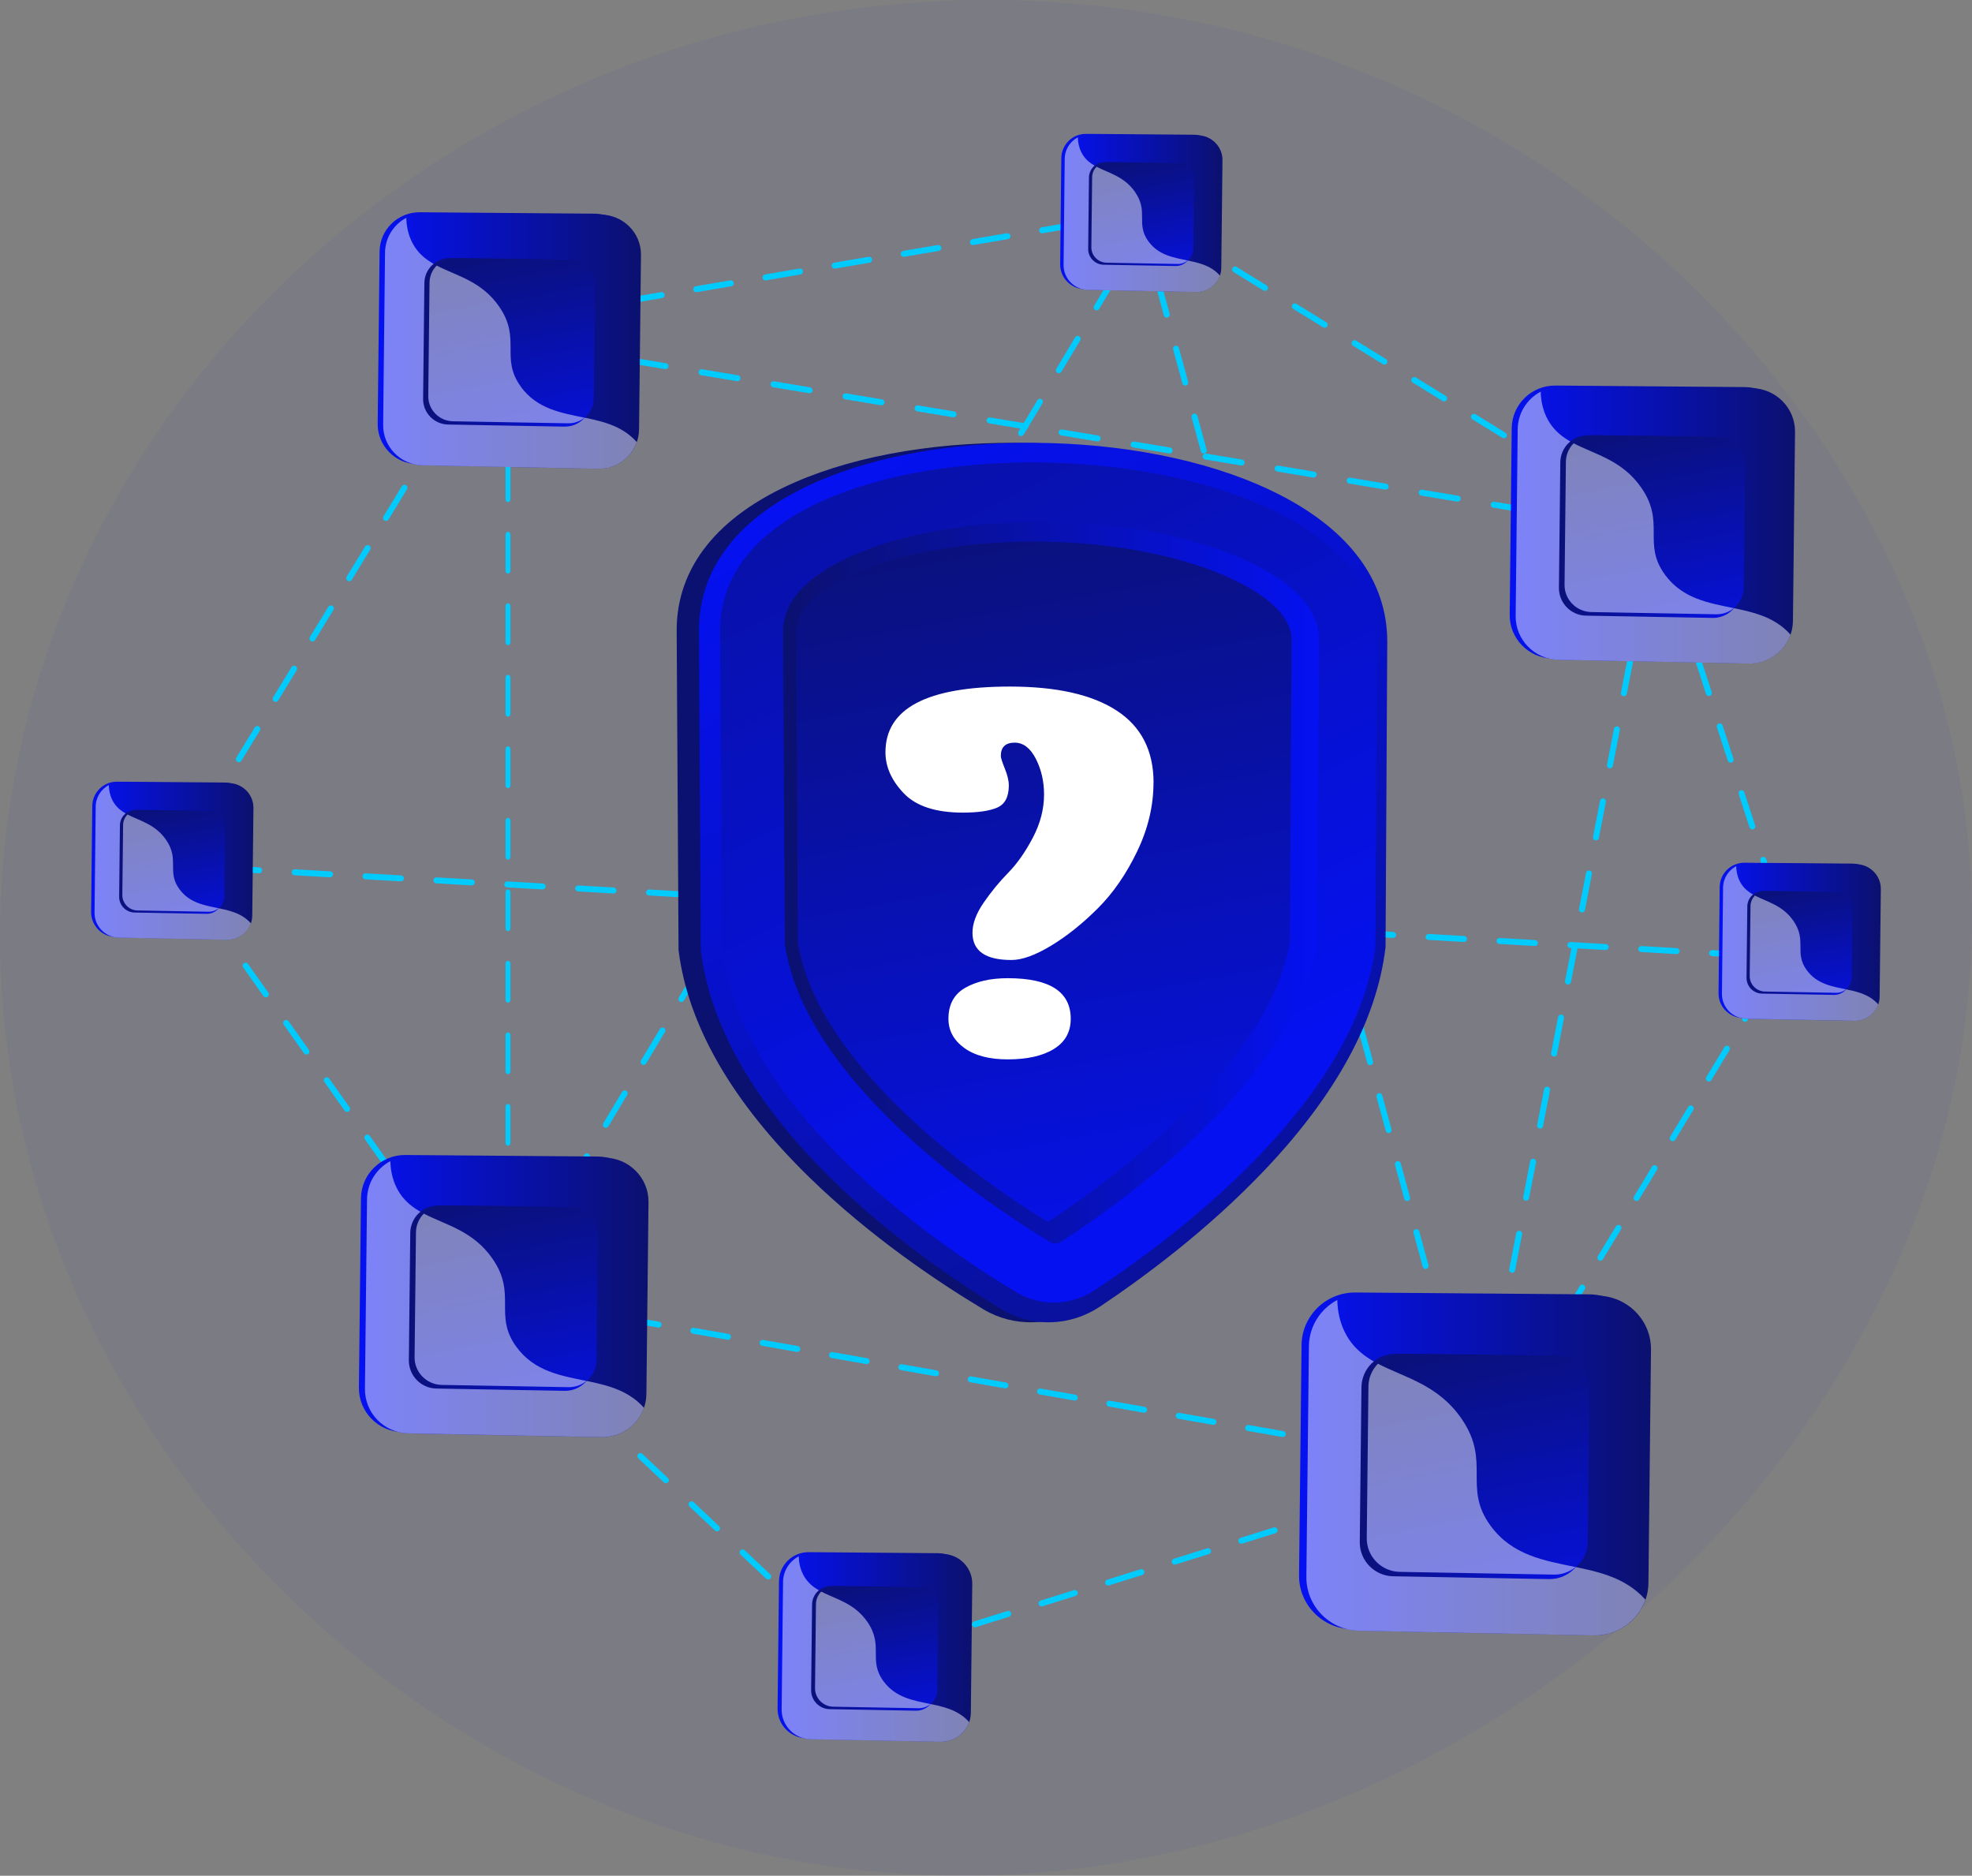 <?xml version="1.0" encoding="UTF-8"?><svg xmlns="http://www.w3.org/2000/svg" xmlns:xlink="http://www.w3.org/1999/xlink" viewBox="0 0 532.3 506.25"><rect x="0" y="0" width="532.3" height="506.25" fill="#808080" stroke="none"/><defs><style>.cls-1{fill:#0511f1;opacity:.04;}.cls-2{fill:url(#linear-gradient);}.cls-3{fill:#00cbff;}.cls-4,.cls-5{fill:#fff;}.cls-5{mix-blend-mode:soft-light;opacity:.48;}.cls-6{fill:url(#linear-gradient-8);}.cls-7{fill:url(#linear-gradient-9);}.cls-8{fill:url(#linear-gradient-3);}.cls-9{fill:url(#linear-gradient-4);}.cls-10{fill:url(#linear-gradient-2);}.cls-11{fill:url(#linear-gradient-6);}.cls-12{fill:url(#linear-gradient-7);}.cls-13{fill:url(#linear-gradient-5);}.cls-14{fill:url(#linear-gradient-14);}.cls-15{fill:url(#linear-gradient-18);}.cls-16{fill:url(#linear-gradient-22);}.cls-17{fill:url(#linear-gradient-20);}.cls-18{fill:url(#linear-gradient-21);}.cls-19{fill:url(#linear-gradient-23);}.cls-20{fill:url(#linear-gradient-15);}.cls-21{fill:url(#linear-gradient-19);}.cls-22{fill:url(#linear-gradient-16);}.cls-23{fill:url(#linear-gradient-17);}.cls-24{fill:url(#linear-gradient-13);}.cls-25{fill:url(#linear-gradient-12);}.cls-26{fill:url(#linear-gradient-10);}.cls-27{fill:url(#linear-gradient-11);}.cls-28{fill:url(#linear-gradient-27);}.cls-29{fill:url(#linear-gradient-24);}.cls-30{fill:url(#linear-gradient-26);}.cls-31{fill:url(#linear-gradient-35);}.cls-32{fill:url(#linear-gradient-37);}.cls-33{fill:url(#linear-gradient-34);}.cls-34{fill:url(#linear-gradient-36);}.cls-35{fill:url(#linear-gradient-25);}.cls-36{fill:url(#linear-gradient-28);}.cls-37{fill:url(#linear-gradient-29);}.cls-38{fill:url(#linear-gradient-33);}.cls-39{fill:url(#linear-gradient-30);}.cls-40{fill:url(#linear-gradient-32);}.cls-41{fill:url(#linear-gradient-31);}.cls-42{isolation:isolate;}</style><linearGradient id="linear-gradient" x1="387.22" y1="112.98" x2="332.96" y2="165.14" gradientTransform="matrix(1, 0, 0, 1, 0, 0)" gradientUnits="userSpaceOnUse"><stop offset="0" stop-color="#0511f1"/><stop offset="1" stop-color="#0b1170"/></linearGradient><linearGradient id="linear-gradient-2" x1="225.94" y1="124.86" x2="410.4" y2="426.56" gradientTransform="matrix(1, 0, 0, 1, 0, 0)" gradientUnits="userSpaceOnUse"><stop offset="0" stop-color="#0511f1"/><stop offset="1" stop-color="#0b1170"/></linearGradient><linearGradient id="linear-gradient-3" x1="323.75" y1="296.64" x2="173.94" y2="-4.6" gradientTransform="matrix(1, 0, 0, 1, 0, 0)" gradientUnits="userSpaceOnUse"><stop offset="0" stop-color="#0511f1"/><stop offset="1" stop-color="#0b1170"/></linearGradient><linearGradient id="linear-gradient-4" x1="211.36" y1="238.2" x2="356.01" y2="238.2" gradientTransform="matrix(1, 0, 0, 1, 0, 0)" gradientUnits="userSpaceOnUse"><stop offset="0" stop-color="#0b1170"/><stop offset="1" stop-color="#0511f1"/></linearGradient><linearGradient id="linear-gradient-5" x1="306.91" y1="348.94" x2="265.15" y2="121.33" xlink:href="#linear-gradient-2"/><linearGradient id="linear-gradient-6" x1="407.51" y1="141.41" x2="482.77" y2="141.41" gradientTransform="matrix(1, 0, 0, 1, 0, 0)" gradientUnits="userSpaceOnUse"><stop offset="0" stop-color="#0511f1"/><stop offset="1" stop-color="#0b1170"/></linearGradient><linearGradient id="linear-gradient-7" x1="409.13" y1="141.71" x2="484.53" y2="141.71" gradientTransform="matrix(1, 0, 0, 1, 0, 0)" gradientUnits="userSpaceOnUse"><stop offset="0" stop-color="#0511f1"/><stop offset=".99" stop-color="#0b1170"/></linearGradient><linearGradient id="linear-gradient-8" x1="420.8" y1="142.12" x2="470.18" y2="142.12" gradientTransform="matrix(1, 0, 0, 1, 0, 0)" gradientUnits="userSpaceOnUse"><stop offset="0" stop-color="#0b1177"/><stop offset="1" stop-color="#0511f1"/></linearGradient><linearGradient id="linear-gradient-9" x1="521.31" y1="194.4" x2="506.01" y2="118.65" gradientTransform="translate(-64.07 -14.75) rotate(.63)" gradientUnits="userSpaceOnUse"><stop offset="0" stop-color="#0511f1"/><stop offset="1" stop-color="#0b1170"/></linearGradient><linearGradient id="linear-gradient-10" x1="101.94" y1="91.74" x2="171.4" y2="91.74" xlink:href="#linear-gradient-6"/><linearGradient id="linear-gradient-11" x1="103.43" y1="92.03" x2="173.02" y2="92.03" xlink:href="#linear-gradient-7"/><linearGradient id="linear-gradient-12" x1="114.21" y1="92.4" x2="159.77" y2="92.4" xlink:href="#linear-gradient-8"/><linearGradient id="linear-gradient-13" x1="211.5" y1="144.75" x2="197.38" y2="74.84" xlink:href="#linear-gradient-9"/><linearGradient id="linear-gradient-14" x1="96.87" y1="349.64" x2="173.27" y2="349.64" xlink:href="#linear-gradient-6"/><linearGradient id="linear-gradient-15" x1="98.51" y1="349.95" x2="175.05" y2="349.95" xlink:href="#linear-gradient-7"/><linearGradient id="linear-gradient-16" x1="110.36" y1="350.36" x2="160.48" y2="350.36" xlink:href="#linear-gradient-8"/><linearGradient id="linear-gradient-17" x1="213.7" y1="406.7" x2="198.16" y2="329.8" xlink:href="#linear-gradient-9"/><linearGradient id="linear-gradient-18" x1="350.65" y1="394.91" x2="443.49" y2="394.91" xlink:href="#linear-gradient-6"/><linearGradient id="linear-gradient-19" x1="352.64" y1="395.29" x2="445.66" y2="395.29" xlink:href="#linear-gradient-7"/><linearGradient id="linear-gradient-20" x1="367.04" y1="395.78" x2="427.95" y2="395.78" xlink:href="#linear-gradient-8"/><linearGradient id="linear-gradient-21" x1="478.46" y1="458.67" x2="459.58" y2="365.22" xlink:href="#linear-gradient-9"/><linearGradient id="linear-gradient-22" x1="209.89" y1="444.4" x2="261.23" y2="444.4" xlink:href="#linear-gradient-6"/><linearGradient id="linear-gradient-23" x1="210.99" y1="444.61" x2="262.43" y2="444.61" xlink:href="#linear-gradient-7"/><linearGradient id="linear-gradient-24" x1="218.95" y1="444.89" x2="252.64" y2="444.89" xlink:href="#linear-gradient-8"/><linearGradient id="linear-gradient-25" x1="311.77" y1="485.76" x2="301.33" y2="434.08" xlink:href="#linear-gradient-9"/><linearGradient id="linear-gradient-26" x1="24.6" y1="232.21" x2="67.41" y2="232.21" xlink:href="#linear-gradient-6"/><linearGradient id="linear-gradient-27" x1="25.52" y1="232.38" x2="68.41" y2="232.38" xlink:href="#linear-gradient-7"/><linearGradient id="linear-gradient-28" x1="32.16" y1="232.61" x2="60.25" y2="232.61" xlink:href="#linear-gradient-8"/><linearGradient id="linear-gradient-29" x1="118.7" y1="270.69" x2="110" y2="227.59" xlink:href="#linear-gradient-9"/><linearGradient id="linear-gradient-30" x1="463.88" y1="254.09" x2="506.7" y2="254.09" xlink:href="#linear-gradient-6"/><linearGradient id="linear-gradient-31" x1="464.8" y1="254.27" x2="507.69" y2="254.27" xlink:href="#linear-gradient-7"/><linearGradient id="linear-gradient-32" x1="471.44" y1="254.5" x2="499.53" y2="254.5" xlink:href="#linear-gradient-8"/><linearGradient id="linear-gradient-33" x1="558.22" y1="287.74" x2="549.51" y2="244.64" xlink:href="#linear-gradient-9"/><linearGradient id="linear-gradient-34" x1="286.17" y1="57.38" x2="328.98" y2="57.38" xlink:href="#linear-gradient-6"/><linearGradient id="linear-gradient-35" x1="287.09" y1="57.55" x2="329.98" y2="57.55" xlink:href="#linear-gradient-7"/><linearGradient id="linear-gradient-36" x1="293.73" y1="57.78" x2="321.82" y2="57.78" xlink:href="#linear-gradient-8"/><linearGradient id="linear-gradient-37" x1="378.34" y1="92.98" x2="369.64" y2="49.89" xlink:href="#linear-gradient-9"/></defs><g class="cls-42"><g id="Layer_1"><g><g><path class="cls-1" d="M222.16,503.43C90.11,483.44-17.2,358.59,2.3,219.82,18.93,101.47,122.69,9.37,247.11,.68c9.01-.63,18.12-.83,27.32-.56,69.41,2,131.09,29.77,176.7,71.78,45.4,41.81,74.89,97.74,80.26,156.41,14.3,156.1-145,300-309.24,275.13Z"/><g><g><g><path class="cls-3" d="M50.92,234.52s-.03,0-.05,0l-4.82-.28c-.44-.03-.78-.41-.76-.85,.03-.44,.42-.78,.85-.76l4.82,.28c.44,.03,.78,.41,.76,.85-.02,.43-.38,.76-.8,.76Z"/><path class="cls-3" d="M471.7,258.59s-.03,0-.05,0l-9.56-.55c-.44-.03-.78-.41-.76-.85,.03-.44,.43-.78,.85-.76l9.56,.55c.44,.03,.78,.41,.76,.85-.02,.43-.38,.76-.8,.76Zm-19.13-1.09s-.03,0-.05,0l-9.56-.55c-.44-.03-.78-.41-.76-.85,.03-.44,.43-.78,.85-.76l9.56,.55c.44,.03,.78,.41,.76,.85-.02,.43-.38,.76-.8,.76Zm-19.13-1.09s-.03,0-.05,0l-9.56-.55c-.44-.03-.78-.41-.76-.85,.03-.44,.43-.78,.85-.76l9.56,.55c.44,.03,.78,.41,.76,.85-.02,.43-.38,.76-.8,.76Zm-19.13-1.09s-.03,0-.05,0l-9.56-.55c-.44-.03-.78-.41-.76-.85,.03-.44,.43-.78,.85-.76l9.56,.55c.44,.03,.78,.41,.76,.85-.02,.43-.38,.76-.8,.76Zm-19.13-1.09s-.03,0-.05,0l-9.56-.55c-.44-.03-.78-.41-.76-.85,.03-.44,.43-.78,.85-.76l9.56,.55c.44,.03,.78,.41,.76,.85-.02,.43-.38,.76-.8,.76Zm-19.13-1.09s-.03,0-.05,0l-9.56-.55c-.44-.03-.78-.41-.76-.85,.03-.44,.43-.78,.85-.76l9.56,.55c.44,.03,.78,.41,.76,.85-.02,.43-.38,.76-.8,.76Zm-19.13-1.09s-.03,0-.05,0l-9.56-.55c-.44-.03-.78-.41-.76-.85,.03-.44,.44-.78,.85-.76l9.56,.55c.44,.03,.78,.41,.76,.85-.02,.43-.38,.76-.8,.76Zm-19.13-1.09s-.03,0-.05,0l-9.56-.55c-.44-.03-.78-.41-.76-.85,.03-.44,.43-.78,.85-.76l9.56,.55c.44,.03,.78,.41,.76,.85-.02,.43-.38,.76-.8,.76Zm-19.13-1.09s-.03,0-.05,0l-9.56-.55c-.44-.03-.78-.41-.76-.85,.03-.44,.43-.78,.85-.76l9.56,.55c.44,.03,.78,.41,.76,.85-.02,.43-.38,.76-.8,.76Zm-19.13-1.09s-.03,0-.05,0l-9.56-.55c-.44-.03-.78-.41-.76-.85,.03-.44,.44-.78,.85-.76l9.56,.55c.44,.03,.78,.41,.76,.85-.02,.43-.38,.76-.8,.76Zm-19.13-1.09s-.03,0-.05,0l-9.56-.55c-.44-.03-.78-.41-.76-.85,.03-.44,.41-.78,.85-.76l9.56,.55c.44,.03,.78,.41,.76,.85-.02,.43-.38,.76-.8,.76Zm-19.13-1.09s-.03,0-.05,0l-9.56-.55c-.44-.03-.78-.41-.76-.85,.03-.44,.41-.78,.85-.76l9.56,.55c.44,.03,.78,.41,.76,.85-.02,.43-.38,.76-.8,.76Zm-19.13-1.09s-.03,0-.05,0l-9.56-.55c-.44-.03-.78-.41-.76-.85,.03-.44,.41-.78,.85-.76l9.56,.55c.44,.03,.78,.41,.76,.85-.02,.43-.38,.76-.8,.76Zm-19.13-1.09s-.03,0-.05,0l-9.56-.55c-.44-.03-.78-.41-.76-.85,.03-.44,.41-.78,.85-.76l9.56,.55c.44,.03,.78,.41,.76,.85-.02,.43-.38,.76-.8,.76Zm-19.13-1.09s-.03,0-.05,0l-9.56-.55c-.44-.03-.78-.41-.76-.85,.03-.44,.41-.78,.85-.76l9.56,.55c.44,.03,.78,.41,.76,.85-.02,.43-.38,.76-.8,.76Zm-19.13-1.09s-.03,0-.05,0l-9.56-.55c-.44-.03-.78-.41-.76-.85,.03-.44,.41-.78,.85-.76l9.56,.55c.44,.03,.78,.41,.76,.85-.02,.43-.38,.76-.8,.76Zm-19.13-1.09s-.03,0-.05,0l-9.56-.55c-.44-.03-.78-.41-.76-.85,.03-.44,.42-.78,.85-.76l9.56,.55c.44,.03,.78,.41,.76,.85-.02,.43-.38,.76-.8,.76Zm-19.13-1.09s-.03,0-.05,0l-9.56-.55c-.44-.03-.78-.41-.76-.85,.03-.44,.42-.78,.85-.76l9.56,.55c.44,.03,.78,.41,.76,.85-.02,.43-.38,.76-.8,.76Zm-19.13-1.09s-.03,0-.05,0l-9.56-.55c-.44-.03-.78-.41-.76-.85,.03-.44,.42-.78,.85-.76l9.56,.55c.44,.03,.78,.41,.76,.85-.02,.43-.38,.76-.8,.76Zm-19.13-1.09s-.03,0-.05,0l-9.56-.55c-.44-.03-.78-.41-.76-.85,.03-.44,.41-.78,.85-.76l9.56,.55c.44,.03,.78,.41,.76,.85-.02,.43-.38,.76-.8,.76Zm-19.13-1.09s-.03,0-.05,0l-9.56-.55c-.44-.03-.78-.41-.76-.85,.03-.44,.41-.78,.85-.76l9.56,.55c.44,.03,.78,.41,.76,.85-.02,.43-.38,.76-.8,.76Zm-19.13-1.09s-.03,0-.05,0l-9.56-.55c-.44-.03-.78-.41-.76-.85,.03-.44,.41-.78,.85-.76l9.56,.55c.44,.03,.78,.41,.76,.85-.02,.43-.38,.76-.8,.76Z"/><path class="cls-3" d="M486.08,259.41s-.03,0-.05,0l-4.82-.28c-.44-.03-.78-.41-.76-.85,.03-.44,.43-.78,.85-.76l4.82,.28c.44,.03,.78,.41,.76,.85-.02,.43-.38,.76-.8,.76Z"/></g><g><path class="cls-3" d="M140.8,93.16s-.09,0-.13-.01l-4.76-.8c-.44-.07-.73-.49-.66-.93,.07-.44,.49-.73,.93-.66l4.76,.8c.44,.07,.73,.49,.66,.93-.07,.39-.41,.67-.79,.67Z"/><path class="cls-3" d="M432.35,141.89s-.09,0-.13-.01l-9.72-1.62c-.44-.07-.73-.49-.66-.93,.07-.44,.49-.73,.93-.66l9.72,1.62c.44,.07,.73,.49,.66,.93-.07,.39-.41,.67-.79,.67Zm-19.44-3.25s-.09,0-.13-.01l-9.72-1.62c-.44-.07-.73-.49-.66-.93,.07-.44,.49-.73,.93-.66l9.72,1.62c.44,.07,.73,.49,.66,.93-.07,.39-.41,.67-.79,.67Zm-19.44-3.25s-.09,0-.13-.01l-9.72-1.62c-.44-.07-.73-.49-.66-.93,.07-.44,.49-.73,.93-.66l9.72,1.62c.44,.07,.73,.49,.66,.93-.07,.39-.41,.67-.79,.67Zm-19.44-3.25s-.09,0-.13-.01l-9.72-1.62c-.44-.07-.73-.49-.66-.93,.07-.44,.49-.73,.93-.66l9.72,1.62c.44,.07,.73,.49,.66,.93-.07,.39-.41,.67-.79,.67Zm-19.44-3.25s-.09,0-.13-.01l-9.72-1.62c-.44-.07-.73-.49-.66-.93,.07-.44,.49-.73,.93-.66l9.72,1.62c.44,.07,.73,.49,.66,.93-.07,.39-.41,.67-.79,.67Zm-19.44-3.25s-.09,0-.13-.01l-9.72-1.62c-.44-.07-.73-.49-.66-.93,.07-.44,.49-.73,.93-.66l9.72,1.62c.44,.07,.73,.49,.66,.93-.07,.39-.41,.67-.79,.67Zm-19.44-3.25s-.09,0-.13-.01l-9.72-1.62c-.44-.07-.73-.49-.66-.93,.07-.44,.49-.73,.93-.66l9.72,1.62c.44,.07,.73,.49,.66,.93-.07,.39-.41,.67-.79,.67Zm-19.44-3.25s-.09,0-.13-.01l-9.72-1.62c-.44-.07-.73-.49-.66-.93,.07-.44,.49-.73,.93-.66l9.72,1.62c.44,.07,.73,.49,.66,.93-.07,.39-.41,.67-.79,.67Zm-19.44-3.25s-.09,0-.13-.01l-9.72-1.62c-.44-.07-.73-.49-.66-.93,.07-.44,.49-.73,.93-.66l9.72,1.62c.44,.07,.73,.49,.66,.93-.07,.39-.41,.67-.79,.67Zm-19.44-3.25s-.09,0-.13-.01l-9.72-1.62c-.44-.07-.73-.49-.66-.93,.07-.44,.49-.73,.93-.66l9.72,1.62c.44,.07,.73,.49,.66,.93-.07,.39-.41,.67-.79,.67Zm-19.44-3.25s-.09,0-.13-.01l-9.72-1.62c-.44-.07-.73-.49-.66-.93,.07-.44,.49-.73,.93-.66l9.72,1.62c.44,.07,.73,.49,.66,.93-.07,.39-.41,.67-.79,.67Zm-19.44-3.25s-.09,0-.13-.01l-9.72-1.62c-.44-.07-.73-.49-.66-.93,.07-.44,.49-.73,.93-.66l9.72,1.62c.44,.07,.73,.49,.66,.93-.07,.39-.41,.67-.79,.67Zm-19.44-3.25s-.09,0-.13-.01l-9.72-1.62c-.44-.07-.73-.49-.66-.93,.07-.44,.49-.73,.93-.66l9.72,1.62c.44,.07,.73,.49,.66,.93-.07,.39-.41,.67-.79,.67Zm-19.44-3.25s-.09,0-.13-.01l-9.72-1.62c-.44-.07-.73-.49-.66-.93,.07-.44,.48-.73,.93-.66l9.72,1.62c.44,.07,.73,.49,.66,.93-.07,.39-.41,.67-.79,.67Zm-19.44-3.25s-.09,0-.13-.01l-9.72-1.62c-.44-.07-.73-.49-.66-.93,.07-.44,.48-.73,.93-.66l9.72,1.62c.44,.07,.73,.49,.66,.93-.07,.39-.41,.67-.79,.67Z"/><path class="cls-3" d="M445.91,149.05c-.05,0-.1,0-.15-.01-.44-.08-.72-.51-.64-.94l.76-3.93-3.95-.66c-.44-.07-.73-.49-.66-.93,.07-.44,.49-.73,.93-.66l4.76,.8c.21,.04,.4,.16,.53,.33,.12,.18,.17,.4,.13,.61l-.92,4.74c-.07,.38-.41,.65-.79,.65Z"/><path class="cls-3" d="M400.63,382.41c-.05,0-.1,0-.15-.01-.44-.08-.72-.51-.64-.94l1.89-9.72c.08-.44,.51-.72,.94-.64,.44,.08,.72,.51,.64,.94l-1.89,9.72c-.07,.38-.41,.65-.79,.65Zm3.77-19.45c-.05,0-.1,0-.15-.01-.44-.08-.72-.51-.64-.94l1.89-9.72c.08-.44,.51-.72,.94-.64,.44,.08,.72,.51,.64,.94l-1.89,9.72c-.07,.38-.41,.65-.79,.65Zm3.77-19.45c-.05,0-.1,0-.15-.01-.44-.08-.72-.51-.64-.94l1.89-9.72c.08-.44,.51-.72,.94-.64,.44,.08,.72,.51,.64,.94l-1.89,9.72c-.07,.38-.41,.65-.79,.65Zm3.77-19.45c-.05,0-.1,0-.15-.01-.44-.08-.72-.51-.64-.94l1.89-9.72c.08-.44,.51-.72,.94-.64,.44,.08,.72,.51,.64,.94l-1.89,9.72c-.07,.38-.41,.65-.79,.65Zm3.77-19.45c-.05,0-.1,0-.15-.01-.44-.08-.72-.51-.64-.94l1.89-9.72c.08-.44,.51-.72,.94-.64,.44,.08,.72,.51,.64,.94l-1.89,9.72c-.07,.38-.41,.65-.79,.65Zm3.77-19.45c-.05,0-.1,0-.15-.01-.44-.08-.72-.51-.64-.94l1.89-9.72c.08-.44,.51-.72,.94-.64,.44,.08,.72,.51,.64,.94l-1.89,9.72c-.07,.38-.41,.65-.79,.65Zm3.77-19.45c-.05,0-.1,0-.15-.01-.44-.08-.72-.51-.64-.94l1.89-9.72c.08-.44,.51-.72,.94-.64,.44,.08,.72,.51,.64,.94l-1.89,9.72c-.07,.38-.41,.65-.79,.65Zm3.77-19.45c-.05,0-.1,0-.15-.01-.44-.08-.72-.51-.64-.94l1.89-9.72c.08-.44,.51-.72,.94-.64,.44,.08,.72,.51,.64,.94l-1.89,9.72c-.07,.38-.41,.65-.79,.65Zm3.77-19.45c-.05,0-.1,0-.15-.01-.44-.08-.72-.51-.64-.94l1.89-9.72c.08-.44,.51-.72,.94-.64,.44,.08,.72,.51,.64,.94l-1.89,9.72c-.07,.38-.41,.65-.79,.65Zm3.77-19.45c-.05,0-.1,0-.15-.01-.44-.08-.72-.51-.64-.94l1.89-9.72c.08-.44,.51-.72,.94-.64,.44,.08,.72,.51,.64,.94l-1.89,9.72c-.07,.38-.41,.65-.79,.65Zm3.77-19.45c-.05,0-.1,0-.15-.01-.44-.08-.72-.51-.64-.94l1.89-9.72c.08-.44,.51-.72,.94-.64,.44,.08,.72,.51,.64,.94l-1.89,9.72c-.07,.38-.41,.65-.79,.65Zm3.77-19.45c-.05,0-.1,0-.15-.01-.44-.08-.72-.51-.64-.94l1.89-9.72c.08-.44,.51-.72,.94-.64,.44,.08,.72,.51,.64,.94l-1.89,9.72c-.07,.38-.41,.65-.79,.65Z"/><path class="cls-3" d="M397.82,396.87s-.09,0-.14-.01l-4.75-.83c-.44-.08-.73-.49-.65-.93,.08-.44,.49-.73,.93-.65l3.98,.7,.77-3.96c.08-.44,.51-.72,.94-.64,.44,.08,.72,.51,.64,.94l-.92,4.74c-.07,.38-.41,.65-.79,.65Z"/><path class="cls-3" d="M383.7,394.4s-.09,0-.14-.01l-9.36-1.64c-.44-.08-.73-.49-.65-.93,.08-.44,.49-.73,.93-.65l9.36,1.64c.44,.08,.73,.49,.65,.93-.07,.39-.41,.67-.79,.67Zm-18.72-3.28s-.09,0-.14-.01l-9.36-1.64c-.44-.08-.73-.49-.65-.93,.08-.44,.49-.73,.93-.65l9.36,1.64c.44,.08,.73,.49,.65,.93-.07,.39-.41,.67-.79,.67Zm-18.72-3.28s-.09,0-.14-.01l-9.36-1.64c-.44-.08-.73-.49-.65-.93,.08-.44,.49-.73,.93-.65l9.36,1.64c.44,.08,.73,.49,.65,.93-.07,.39-.41,.67-.79,.67Zm-18.72-3.28s-.09,0-.14-.01l-9.36-1.64c-.44-.08-.73-.49-.65-.93,.08-.44,.49-.73,.93-.65l9.36,1.64c.44,.08,.73,.49,.65,.93-.07,.39-.41,.67-.79,.67Zm-18.72-3.28s-.09,0-.14-.01l-9.36-1.64c-.44-.08-.73-.49-.65-.93,.08-.44,.49-.73,.93-.65l9.36,1.64c.44,.08,.73,.49,.65,.93-.07,.39-.41,.67-.79,.67Zm-18.72-3.28s-.09,0-.14-.01l-9.36-1.64c-.44-.08-.73-.49-.65-.93,.08-.44,.49-.73,.93-.65l9.36,1.64c.44,.08,.73,.49,.65,.93-.07,.39-.41,.67-.79,.67Zm-18.72-3.28s-.09,0-.14-.01l-9.36-1.64c-.44-.08-.73-.49-.65-.93,.08-.44,.49-.73,.93-.65l9.36,1.64c.44,.08,.73,.49,.65,.93-.07,.39-.41,.67-.79,.67Zm-18.72-3.28s-.09,0-.14-.01l-9.36-1.64c-.44-.08-.73-.49-.65-.93,.08-.44,.5-.73,.93-.65l9.36,1.64c.44,.08,.73,.49,.65,.93-.07,.39-.41,.67-.79,.67Zm-18.72-3.28s-.09,0-.14-.01l-9.36-1.64c-.44-.08-.73-.49-.65-.93,.08-.44,.49-.73,.93-.65l9.36,1.64c.44,.08,.73,.49,.65,.93-.07,.39-.41,.67-.79,.67Zm-18.72-3.28s-.09,0-.14-.01l-9.36-1.64c-.44-.08-.73-.49-.65-.93,.08-.44,.49-.73,.93-.65l9.36,1.64c.44,.08,.73,.49,.65,.93-.07,.39-.41,.67-.79,.67Zm-18.72-3.28s-.09,0-.14-.01l-9.36-1.64c-.44-.08-.73-.49-.65-.93,.08-.44,.5-.73,.93-.65l9.36,1.64c.44,.08,.73,.49,.65,.93-.07,.39-.41,.67-.79,.67Zm-18.72-3.28s-.09,0-.14-.01l-9.36-1.64c-.44-.08-.73-.49-.65-.93,.08-.44,.5-.73,.93-.65l9.36,1.64c.44,.08,.73,.49,.65,.93-.07,.39-.41,.67-.79,.67Zm-18.72-3.28s-.09,0-.14-.01l-9.36-1.64c-.44-.08-.73-.49-.65-.93,.08-.44,.5-.73,.93-.65l9.36,1.64c.44,.08,.73,.49,.65,.93-.07,.39-.41,.67-.79,.67Z"/><path class="cls-3" d="M140.32,351.78s-.09,0-.14-.01l-4.75-.83c-.26-.05-.48-.22-.59-.46s-.09-.52,.04-.75l2.48-4.14c.23-.38,.72-.5,1.1-.28,.38,.23,.5,.72,.28,1.1l-1.88,3.13,3.6,.63c.44,.08,.73,.49,.65,.93-.07,.39-.41,.67-.79,.67Z"/><path class="cls-3" d="M143.15,338.32c-.14,0-.28-.04-.41-.11-.38-.23-.5-.72-.28-1.1l5.09-8.48c.23-.38,.72-.5,1.1-.28,.38,.23,.5,.72,.28,1.1l-5.09,8.48c-.15,.25-.42,.39-.69,.39Zm10.19-16.97c-.14,0-.28-.04-.41-.11-.38-.23-.5-.72-.28-1.1l5.09-8.48c.23-.38,.72-.5,1.1-.28,.38,.23,.5,.72,.28,1.1l-5.09,8.48c-.15,.25-.42,.39-.69,.39Zm10.19-16.97c-.14,0-.28-.04-.41-.11-.38-.23-.5-.72-.28-1.1l5.09-8.48c.23-.38,.72-.5,1.1-.28,.38,.23,.5,.72,.28,1.1l-5.09,8.48c-.15,.25-.42,.39-.69,.39Zm10.19-16.97c-.14,0-.28-.04-.41-.11-.38-.23-.5-.72-.28-1.1l5.09-8.48c.23-.38,.72-.5,1.1-.28,.38,.23,.5,.72,.28,1.1l-5.09,8.48c-.15,.25-.42,.39-.69,.39Zm10.19-16.97c-.14,0-.28-.04-.41-.11-.38-.23-.5-.72-.28-1.1l5.09-8.48c.23-.38,.72-.5,1.1-.28,.38,.23,.5,.72,.28,1.1l-5.09,8.48c-.15,.25-.42,.39-.69,.39Zm10.19-16.97c-.14,0-.28-.04-.41-.11-.38-.23-.5-.72-.28-1.1l5.09-8.48c.23-.38,.72-.5,1.1-.28,.38,.23,.5,.72,.28,1.1l-5.09,8.48c-.15,.25-.42,.39-.69,.39Zm10.19-16.97c-.14,0-.28-.04-.41-.11-.38-.23-.5-.72-.28-1.1l5.09-8.48c.23-.38,.72-.5,1.1-.28,.38,.23,.5,.72,.28,1.1l-5.09,8.48c-.15,.25-.42,.39-.69,.39Zm10.19-16.97c-.14,0-.28-.04-.41-.11-.38-.23-.5-.72-.28-1.1l5.09-8.48c.23-.38,.72-.5,1.1-.28,.38,.23,.5,.72,.28,1.1l-5.09,8.48c-.15,.25-.42,.39-.69,.39Zm10.19-16.97c-.14,0-.28-.04-.41-.11-.38-.23-.5-.72-.28-1.1l5.09-8.48c.23-.38,.72-.5,1.1-.28,.38,.23,.5,.72,.28,1.1l-5.09,8.48c-.15,.25-.42,.39-.69,.39Zm10.19-16.97c-.14,0-.28-.04-.41-.11-.38-.23-.5-.72-.28-1.1l5.09-8.48c.23-.38,.72-.5,1.1-.28,.38,.23,.5,.72,.28,1.1l-5.09,8.48c-.15,.25-.42,.39-.69,.39Zm10.19-16.97c-.14,0-.28-.04-.41-.11-.38-.23-.5-.72-.28-1.1l5.09-8.48c.23-.38,.72-.5,1.1-.28,.38,.23,.5,.72,.28,1.1l-5.09,8.48c-.15,.25-.42,.39-.69,.39Zm10.19-16.97c-.14,0-.28-.04-.41-.11-.38-.23-.5-.72-.28-1.1l5.09-8.48c.23-.38,.72-.5,1.1-.28,.38,.23,.5,.72,.28,1.1l-5.09,8.48c-.15,.25-.42,.39-.69,.39Zm10.19-16.97c-.14,0-.28-.04-.41-.11-.38-.23-.5-.72-.28-1.1l5.09-8.48c.23-.38,.72-.5,1.1-.28,.38,.23,.5,.72,.28,1.1l-5.09,8.48c-.15,.25-.42,.39-.69,.39Zm10.19-16.97c-.14,0-.28-.04-.41-.11-.38-.23-.5-.72-.28-1.1l5.09-8.48c.23-.38,.72-.5,1.1-.28,.38,.23,.5,.72,.28,1.1l-5.09,8.48c-.15,.25-.42,.39-.69,.39Zm10.19-16.97c-.14,0-.28-.04-.41-.11-.38-.23-.5-.72-.28-1.1l5.09-8.48c.23-.38,.72-.5,1.1-.28,.38,.23,.5,.72,.28,1.1l-5.09,8.48c-.15,.25-.42,.39-.69,.39Zm10.19-16.97c-.14,0-.28-.04-.41-.11-.38-.23-.5-.72-.28-1.1l5.09-8.48c.23-.38,.72-.5,1.1-.28,.38,.23,.5,.72,.28,1.1l-5.09,8.48c-.15,.25-.42,.39-.69,.39Z"/><path class="cls-3" d="M306.15,66.81c-.14,0-.28-.04-.41-.11-.38-.23-.5-.72-.28-1.1l2.48-4.14c.23-.38,.72-.5,1.1-.28,.38,.23,.5,.72,.28,1.1l-2.48,4.14c-.15,.25-.42,.39-.69,.39Z"/></g><g><path class="cls-3" d="M49.86,238.18c-.25,0-.5-.12-.66-.34l-2.79-3.94c-.19-.26-.2-.61-.03-.88l2.51-4.12c.23-.38,.73-.5,1.11-.27,.38,.23,.5,.73,.27,1.11l-2.24,3.67,2.48,3.51c.26,.36,.17,.86-.19,1.12-.14,.1-.3,.15-.46,.15Z"/><path class="cls-3" d="M54.55,221.99c-.14,0-.29-.04-.42-.12-.38-.23-.5-.73-.27-1.11l4.97-8.14c.23-.38,.73-.5,1.11-.27,.38,.23,.5,.73,.27,1.11l-4.97,8.14c-.15,.25-.42,.39-.69,.39Zm9.93-16.28c-.14,0-.29-.04-.42-.12-.38-.23-.5-.73-.27-1.11l4.97-8.14c.23-.38,.73-.5,1.11-.27,.38,.23,.5,.73,.27,1.11l-4.97,8.14c-.15,.25-.42,.39-.69,.39Zm9.93-16.28c-.14,0-.29-.04-.42-.12-.38-.23-.5-.73-.27-1.11l4.97-8.14c.23-.38,.73-.5,1.11-.27,.38,.23,.5,.73,.27,1.11l-4.97,8.14c-.15,.25-.42,.39-.69,.39Zm9.93-16.28c-.14,0-.29-.04-.42-.12-.38-.23-.5-.73-.27-1.11l4.97-8.14c.23-.38,.73-.5,1.11-.27,.38,.23,.5,.73,.27,1.11l-4.97,8.14c-.15,.25-.42,.39-.69,.39Zm9.93-16.28c-.14,0-.29-.04-.42-.12-.38-.23-.5-.73-.27-1.11l4.97-8.14c.23-.38,.73-.5,1.11-.27,.38,.23,.5,.73,.27,1.11l-4.97,8.14c-.15,.25-.42,.39-.69,.39Zm9.93-16.28c-.14,0-.29-.04-.42-.12-.38-.23-.5-.73-.27-1.11l4.97-8.14c.23-.38,.73-.5,1.11-.27,.38,.23,.5,.73,.27,1.11l-4.97,8.14c-.15,.25-.42,.39-.69,.39Zm9.93-16.28c-.14,0-.29-.04-.42-.12-.38-.23-.5-.73-.27-1.11l4.97-8.14c.23-.38,.73-.5,1.11-.27,.38,.23,.5,.73,.27,1.11l-4.97,8.14c-.15,.25-.42,.39-.69,.39Zm9.93-16.28c-.14,0-.29-.04-.42-.12-.38-.23-.5-.73-.27-1.11l4.97-8.14c.23-.38,.73-.5,1.11-.27,.38,.23,.5,.73,.27,1.11l-4.97,8.14c-.15,.25-.42,.39-.69,.39Z"/><path class="cls-3" d="M134.01,91.76c-.14,0-.29-.04-.42-.12-.38-.23-.5-.73-.27-1.11l2.51-4.12c.12-.2,.32-.34,.55-.37l4.76-.81c.44-.07,.85,.22,.93,.66,.07,.44-.22,.85-.66,.93l-4.4,.75-2.32,3.81c-.15,.25-.42,.39-.69,.39Z"/><path class="cls-3" d="M478.89,241.88c-.34,0-.65-.22-.77-.56l-2.93-9c-.14-.42,.09-.88,.52-1.01,.42-.14,.88,.09,1.01,.52l2.93,9c.14,.42-.09,.88-.52,1.01-.08,.03-.17,.04-.25,.04Zm-5.87-18.01c-.34,0-.65-.22-.77-.56l-2.93-9c-.14-.42,.09-.88,.52-1.01,.42-.14,.88,.09,1.01,.52l2.93,9c.14,.42-.09,.88-.52,1.01-.08,.03-.17,.04-.25,.04Zm-5.87-18.01c-.34,0-.65-.22-.77-.56l-2.93-9c-.14-.42,.09-.88,.52-1.01,.42-.14,.88,.09,1.01,.52l2.93,9c.14,.42-.09,.88-.52,1.01-.08,.03-.17,.04-.25,.04Zm-5.87-18.01c-.34,0-.65-.22-.77-.56l-2.93-9c-.14-.42,.09-.88,.52-1.01,.42-.14,.88,.09,1.01,.52l2.93,9c.14,.42-.09,.88-.52,1.01-.08,.03-.17,.04-.25,.04Zm-5.87-18.01c-.34,0-.65-.22-.77-.56l-2.93-9c-.14-.42,.09-.88,.52-1.01,.42-.14,.88,.09,1.01,.52l2.93,9c.14,.42-.09,.88-.52,1.01-.08,.03-.17,.04-.25,.04Zm-5.87-18.01c-.34,0-.65-.22-.77-.56l-2.63-8.06-.34-.21c-.38-.23-.5-.73-.26-1.11,.23-.38,.73-.5,1.11-.26l.6,.37c.16,.1,.28,.25,.34,.44l2.72,8.34c.14,.42-.09,.88-.52,1.01-.08,.03-.17,.04-.25,.04Zm-11.37-13.67c-.14,0-.29-.04-.42-.12l-8.06-4.97c-.38-.23-.5-.73-.26-1.11,.23-.38,.73-.5,1.11-.26l8.06,4.97c.38,.23,.5,.73,.26,1.11-.15,.25-.42,.38-.69,.38Zm-16.12-9.94c-.14,0-.29-.04-.42-.12l-8.06-4.97c-.38-.23-.5-.73-.26-1.11,.23-.38,.73-.5,1.11-.26l8.06,4.97c.38,.23,.5,.73,.26,1.11-.15,.25-.42,.38-.69,.38Zm-16.12-9.94c-.14,0-.29-.04-.42-.12l-8.06-4.97c-.38-.23-.5-.73-.26-1.11,.23-.38,.73-.5,1.11-.26l8.06,4.97c.38,.23,.5,.73,.26,1.11-.15,.25-.42,.38-.69,.38Zm-16.12-9.94c-.14,0-.29-.04-.42-.12l-8.06-4.97c-.38-.23-.5-.73-.26-1.11,.23-.38,.73-.5,1.11-.26l8.06,4.97c.38,.23,.5,.73,.26,1.11-.15,.25-.42,.38-.69,.38Zm-16.12-9.94c-.14,0-.29-.04-.42-.12l-8.06-4.97c-.38-.23-.5-.73-.26-1.11,.23-.38,.73-.5,1.11-.26l8.06,4.97c.38,.23,.5,.73,.26,1.11-.15,.25-.42,.38-.69,.38Zm-16.12-9.94c-.14,0-.29-.04-.42-.12l-8.06-4.97c-.38-.23-.5-.73-.26-1.11,.23-.38,.73-.5,1.11-.26l8.06,4.97c.38,.23,.5,.73,.26,1.11-.15,.25-.42,.38-.69,.38Zm-206.97-3.24c-.39,0-.73-.28-.79-.67-.07-.44,.22-.85,.66-.93l9.33-1.59c.43-.07,.85,.22,.93,.66,.07,.44-.22,.85-.66,.93l-9.33,1.59s-.09,.01-.14,.01Zm18.67-3.18c-.39,0-.73-.28-.79-.67-.07-.44,.22-.85,.66-.93l9.33-1.59c.44-.07,.85,.22,.93,.66,.07,.44-.22,.85-.66,.93l-9.33,1.59s-.09,.01-.14,.01Zm18.67-3.18c-.39,0-.73-.28-.79-.67-.07-.44,.22-.85,.66-.93l9.33-1.59c.44-.07,.85,.22,.93,.66,.07,.44-.22,.85-.66,.93l-9.33,1.59s-.09,.01-.14,.01Zm153.51-.35c-.14,0-.29-.04-.42-.12l-8.06-4.97c-.38-.23-.5-.73-.26-1.11,.23-.38,.73-.5,1.11-.26l8.06,4.97c.38,.23,.5,.73,.26,1.11-.15,.25-.42,.38-.69,.38Zm-134.84-2.83c-.39,0-.73-.28-.79-.67-.07-.44,.22-.85,.66-.93l9.33-1.59c.44-.07,.85,.22,.93,.66,.07,.44-.22,.85-.66,.93l-9.33,1.59s-.09,.01-.14,.01Zm18.67-3.18c-.39,0-.73-.28-.79-.67-.07-.44,.22-.85,.66-.93l9.33-1.59c.43-.07,.85,.22,.93,.66,.07,.44-.22,.85-.66,.93l-9.33,1.59s-.09,.01-.14,.01Zm18.67-3.18c-.38,0-.73-.28-.79-.67-.07-.44,.22-.85,.66-.93l9.33-1.59c.44-.07,.85,.22,.93,.66,.07,.44-.22,.85-.66,.93l-9.33,1.59s-.09,.01-.14,.01Zm81.38-.76c-.14,0-.29-.04-.42-.12l-8.06-4.97c-.38-.23-.5-.73-.26-1.11,.23-.38,.73-.5,1.11-.26l8.06,4.97c.38,.23,.5,.73,.26,1.11-.15,.25-.42,.38-.69,.38Zm-62.71-2.42c-.38,0-.73-.28-.79-.67-.07-.44,.22-.85,.66-.93l9.33-1.59c.44-.07,.85,.22,.93,.66,.07,.44-.22,.85-.66,.93l-9.33,1.59s-.09,.01-.14,.01Zm18.67-3.18c-.38,0-.73-.28-.79-.67-.07-.44,.22-.85,.66-.93l9.33-1.59c.44-.07,.85,.22,.93,.66,.07,.44-.22,.85-.66,.93l-9.33,1.59s-.09,.01-.14,.01Zm18.67-3.18c-.38,0-.73-.28-.79-.67-.07-.44,.22-.85,.66-.93l8.75-1.49c.19-.03,.39,0,.56,.11l.51,.31c.38,.23,.5,.73,.26,1.11-.23,.38-.73,.5-1.11,.26l-.25-.15-8.45,1.44s-.09,.01-.14,.01Z"/><path class="cls-3" d="M480.82,259.6c-.14,0-.29-.04-.42-.12-.38-.23-.5-.72-.27-1.1l2.31-3.81-1.38-4.24c-.14-.42,.09-.88,.52-1.01,.42-.14,.88,.09,1.01,.52l1.5,4.59c.07,.22,.04,.47-.08,.67l-2.5,4.13c-.15,.25-.42,.39-.69,.39Z"/><path class="cls-3" d="M245.17,444.84c-.34,0-.66-.22-.77-.56-.13-.42,.1-.88,.53-1.01l8.99-2.82c.43-.13,.88,.1,1.01,.53,.13,.42-.1,.88-.53,1.01l-8.99,2.82c-.08,.03-.16,.04-.24,.04Zm17.98-5.64c-.34,0-.66-.22-.77-.56-.13-.42,.1-.88,.53-1.01l8.99-2.82c.43-.13,.88,.1,1.01,.53,.13,.42-.1,.88-.53,1.01l-8.99,2.82c-.08,.03-.16,.04-.24,.04Zm17.98-5.64c-.34,0-.66-.22-.77-.56-.13-.42,.1-.88,.53-1.01l8.99-2.82c.42-.13,.88,.1,1.01,.53,.13,.42-.1,.88-.53,1.01l-8.99,2.82c-.08,.03-.16,.04-.24,.04Zm17.98-5.64c-.34,0-.66-.22-.77-.56-.13-.42,.1-.88,.53-1.01l8.99-2.82c.42-.13,.88,.1,1.01,.53,.13,.42-.1,.88-.53,1.01l-8.99,2.82c-.08,.03-.16,.04-.24,.04Zm17.98-5.64c-.34,0-.66-.22-.77-.56-.13-.42,.1-.88,.53-1.01l8.99-2.82c.42-.13,.88,.1,1.01,.53,.13,.42-.1,.88-.53,1.01l-8.99,2.82c-.08,.03-.16,.04-.24,.04Zm17.98-5.64c-.34,0-.66-.22-.77-.56-.13-.42,.1-.88,.53-1.01l8.99-2.82c.43-.13,.88,.1,1.01,.53,.13,.42-.1,.88-.53,1.01l-8.99,2.82c-.08,.03-.16,.04-.24,.04Zm17.98-5.64c-.34,0-.66-.22-.77-.56-.13-.42,.1-.88,.53-1.01l8.99-2.82c.42-.13,.88,.1,1.01,.53,.13,.42-.1,.88-.53,1.01l-8.99,2.82c-.08,.03-.16,.04-.24,.04Zm17.98-5.64c-.34,0-.66-.22-.77-.56-.13-.42,.1-.88,.53-1.01l8.99-2.82c.42-.13,.88,.1,1.01,.53,.13,.42-.1,.88-.53,1.01l-8.99,2.82c-.08,.03-.16,.04-.24,.04Zm17.98-5.64c-.34,0-.66-.22-.77-.56-.13-.42,.1-.88,.53-1.01l8.34-2.62,.04-.07c.23-.38,.73-.5,1.11-.27,.38,.23,.5,.73,.27,1.1l-.2,.33c-.1,.17-.26,.29-.45,.35l-8.63,2.71c-.08,.03-.16,.04-.24,.04Zm13.7-11.1c-.14,0-.29-.04-.42-.12-.38-.23-.5-.72-.27-1.1l4.88-8.06c.23-.38,.73-.5,1.1-.27,.38,.23,.5,.72,.27,1.1l-4.88,8.06c-.15,.25-.42,.39-.69,.39Zm9.76-16.12c-.14,0-.29-.04-.42-.12-.38-.23-.5-.72-.27-1.1l4.88-8.06c.23-.38,.73-.5,1.1-.27,.38,.23,.5,.72,.27,1.1l-4.88,8.06c-.15,.25-.42,.39-.69,.39Zm9.76-16.12c-.14,0-.29-.04-.42-.12-.38-.23-.5-.72-.27-1.1l4.88-8.06c.23-.38,.72-.5,1.1-.27,.38,.23,.5,.72,.27,1.1l-4.88,8.06c-.15,.25-.42,.39-.69,.39Zm9.76-16.12c-.14,0-.29-.04-.42-.12-.38-.23-.5-.72-.27-1.1l4.88-8.06c.23-.38,.72-.5,1.1-.27,.38,.23,.5,.72,.27,1.1l-4.88,8.06c-.15,.25-.42,.39-.69,.39Zm9.76-16.12c-.14,0-.29-.04-.42-.12-.38-.23-.5-.72-.27-1.1l4.88-8.06c.23-.38,.73-.5,1.1-.27,.38,.23,.5,.72,.27,1.1l-4.88,8.06c-.15,.25-.42,.39-.69,.39Zm9.76-16.12c-.14,0-.29-.04-.42-.12-.38-.23-.5-.72-.27-1.1l4.88-8.06c.23-.38,.73-.5,1.1-.27,.38,.23,.5,.72,.27,1.1l-4.88,8.06c-.15,.25-.42,.39-.69,.39Zm9.76-16.12c-.14,0-.29-.04-.42-.12-.38-.23-.5-.72-.27-1.1l4.88-8.06c.23-.38,.73-.5,1.1-.27,.38,.23,.5,.72,.27,1.1l-4.88,8.06c-.15,.25-.42,.39-.69,.39Zm9.76-16.12c-.14,0-.29-.04-.42-.12-.38-.23-.5-.72-.27-1.1l4.88-8.06c.23-.38,.73-.5,1.1-.27,.38,.23,.5,.72,.27,1.1l-4.88,8.06c-.15,.25-.42,.39-.69,.39Z"/><path class="cls-3" d="M231.57,449.1c-.2,0-.4-.08-.55-.22l-3.51-3.31c-.32-.3-.34-.81-.03-1.14,.3-.32,.81-.34,1.14-.03l3.17,2.99,4.16-1.3c.42-.13,.88,.1,1.01,.53,.13,.42-.1,.88-.53,1.01l-4.6,1.44c-.08,.02-.16,.04-.24,.04Z"/><path class="cls-3" d="M221.16,439.3c-.2,0-.4-.07-.55-.22l-6.9-6.5c-.32-.3-.34-.81-.03-1.14,.3-.32,.81-.34,1.14-.03l6.9,6.5c.32,.3,.34,.81,.03,1.14-.16,.17-.37,.25-.59,.25Zm-13.81-13c-.2,0-.4-.07-.55-.22l-6.9-6.5c-.32-.3-.34-.81-.03-1.14,.31-.32,.81-.34,1.14-.03l6.9,6.5c.32,.3,.34,.81,.03,1.14-.16,.17-.37,.25-.59,.25Zm-13.8-13c-.2,0-.4-.07-.55-.22l-6.9-6.5c-.32-.3-.34-.81-.03-1.14,.3-.32,.81-.34,1.14-.03l6.9,6.5c.32,.3,.34,.81,.03,1.14-.16,.17-.37,.25-.59,.25Zm-13.81-13c-.2,0-.4-.07-.55-.22l-6.9-6.5c-.32-.3-.34-.81-.03-1.14,.31-.32,.81-.34,1.14-.03l6.9,6.5c.32,.3,.34,.81,.03,1.14-.16,.17-.37,.25-.59,.25Zm-13.81-13c-.2,0-.4-.07-.55-.22l-6.9-6.5c-.32-.3-.34-.81-.03-1.14,.3-.32,.81-.34,1.14-.03l6.9,6.5c.32,.3,.34,.81,.03,1.14-.16,.17-.37,.25-.59,.25Zm-13.8-13c-.2,0-.4-.07-.55-.22l-6.9-6.5c-.32-.3-.34-.81-.03-1.14,.3-.32,.81-.34,1.14-.03l6.9,6.5c.32,.3,.34,.81,.03,1.14-.16,.17-.37,.25-.59,.25Zm-13.81-13c-.2,0-.4-.07-.55-.22l-3.84-3.61s-.07-.08-.1-.12l-2.44-3.44c-.26-.36-.17-.86,.19-1.12,.36-.26,.86-.17,1.12,.19l2.39,3.37,3.78,3.56c.32,.3,.34,.81,.03,1.14-.16,.17-.37,.25-.59,.25Zm-11.75-14.79c-.25,0-.5-.12-.66-.34l-5.48-7.74c-.26-.36-.17-.86,.19-1.12,.36-.26,.86-.17,1.12,.19l5.48,7.74c.26,.36,.17,.86-.19,1.12-.14,.1-.3,.15-.46,.15Zm-10.96-15.47c-.25,0-.5-.12-.66-.34l-5.48-7.74c-.26-.36-.17-.86,.19-1.12,.36-.26,.86-.17,1.12,.19l5.48,7.74c.26,.36,.17,.86-.19,1.12-.14,.1-.3,.15-.46,.15Zm-10.96-15.47c-.25,0-.5-.12-.66-.34l-5.48-7.74c-.26-.36-.17-.86,.19-1.12,.36-.26,.86-.17,1.12,.19l5.48,7.74c.26,.36,.17,.86-.19,1.12-.14,.1-.3,.15-.46,.15Zm-10.96-15.47c-.25,0-.5-.12-.66-.34l-5.48-7.74c-.26-.36-.17-.86,.19-1.12,.36-.26,.87-.17,1.12,.19l5.48,7.74c.26,.36,.17,.86-.19,1.12-.14,.1-.3,.15-.46,.15Zm-10.96-15.47c-.25,0-.5-.12-.66-.34l-5.48-7.74c-.26-.36-.17-.86,.19-1.12,.36-.26,.86-.17,1.12,.19l5.48,7.74c.26,.36,.17,.86-.19,1.12-.14,.1-.3,.15-.46,.15Zm-10.96-15.47c-.25,0-.5-.12-.66-.34l-5.48-7.74c-.26-.36-.17-.86,.19-1.12,.36-.26,.86-.17,1.12,.19l5.48,7.74c.26,.36,.17,.86-.19,1.12-.14,.1-.3,.15-.46,.15Zm-10.96-15.47c-.25,0-.5-.12-.66-.34l-5.48-7.74c-.26-.36-.17-.86,.19-1.12,.36-.26,.86-.17,1.12,.19l5.48,7.74c.26,.36,.17,.86-.19,1.12-.14,.1-.3,.15-.46,.15Z"/></g><g><path class="cls-3" d="M309.91,67.33c-.35,0-.68-.24-.78-.59l-1.27-4.66c-.12-.43,.14-.87,.56-.99,.43-.12,.87,.14,.99,.56l1.27,4.66c.12,.43-.14,.87-.56,.99-.07,.02-.14,.03-.21,.03Z"/><path class="cls-3" d="M394.8,379.18c-.35,0-.68-.24-.78-.59l-2.5-9.17c-.12-.43,.14-.87,.56-.99,.43-.12,.87,.14,.99,.56l2.5,9.17c.12,.43-.14,.87-.56,.99-.07,.02-.14,.03-.21,.03Zm-4.99-18.34c-.35,0-.68-.24-.78-.59l-2.5-9.17c-.12-.43,.14-.87,.56-.99,.43-.12,.87,.14,.99,.56l2.5,9.17c.12,.43-.14,.87-.56,.99-.07,.02-.14,.03-.21,.03Zm-4.99-18.34c-.35,0-.68-.24-.78-.59l-2.5-9.17c-.12-.43,.14-.87,.56-.99,.43-.12,.87,.14,.99,.56l2.5,9.17c.12,.43-.14,.87-.56,.99-.07,.02-.14,.03-.21,.03Zm-4.99-18.34c-.35,0-.68-.24-.78-.59l-2.5-9.17c-.12-.43,.14-.87,.56-.99,.43-.12,.87,.14,.99,.56l2.5,9.17c.12,.43-.14,.87-.56,.99-.07,.02-.14,.03-.21,.03Zm-4.99-18.34c-.35,0-.68-.24-.78-.59l-2.5-9.17c-.12-.43,.14-.87,.56-.99,.43-.12,.87,.14,.99,.56l2.5,9.17c.12,.43-.14,.87-.56,.99-.07,.02-.14,.03-.21,.03Zm-4.99-18.34c-.35,0-.68-.24-.78-.59l-2.5-9.17c-.12-.43,.14-.87,.56-.99,.43-.12,.87,.14,.99,.56l2.5,9.17c.12,.43-.14,.87-.56,.99-.07,.02-.14,.03-.21,.03Zm-4.99-18.34c-.35,0-.68-.24-.78-.59l-2.5-9.17c-.12-.43,.14-.87,.56-.99,.43-.12,.87,.14,.99,.56l2.5,9.17c.12,.43-.14,.87-.56,.99-.07,.02-.14,.03-.21,.03Zm-4.99-18.34c-.35,0-.68-.24-.78-.59l-2.5-9.17c-.12-.43,.14-.87,.56-.99,.43-.12,.87,.14,.99,.56l2.5,9.17c.12,.43-.14,.87-.56,.99-.07,.02-.14,.03-.21,.03Zm-4.99-18.34c-.35,0-.68-.24-.78-.59l-2.5-9.17c-.12-.43,.14-.87,.56-.99,.43-.12,.87,.14,.99,.56l2.5,9.17c.12,.43-.14,.87-.56,.99-.07,.02-.14,.03-.21,.03Zm-4.99-18.34c-.35,0-.68-.24-.78-.59l-2.5-9.17c-.12-.43,.14-.87,.56-.99,.43-.12,.87,.14,.99,.56l2.5,9.17c.12,.43-.14,.87-.56,.99-.07,.02-.14,.03-.21,.03Zm-4.99-18.34c-.35,0-.68-.24-.78-.59l-2.5-9.17c-.12-.43,.14-.87,.56-.99,.43-.12,.87,.14,.99,.56l2.5,9.17c.12,.43-.14,.87-.56,.99-.07,.02-.14,.03-.21,.03Zm-4.99-18.34c-.35,0-.68-.24-.78-.59l-2.5-9.17c-.12-.43,.14-.87,.56-.99,.43-.12,.87,.14,.99,.56l2.5,9.17c.12,.43-.14,.87-.56,.99-.07,.02-.14,.03-.21,.03Zm-4.99-18.34c-.35,0-.68-.24-.78-.59l-2.5-9.17c-.12-.43,.14-.87,.56-.99,.43-.12,.87,.14,.99,.56l2.5,9.17c.12,.43-.14,.87-.56,.99-.07,.02-.14,.03-.21,.03Zm-4.99-18.34c-.35,0-.68-.24-.78-.59l-2.5-9.17c-.12-.43,.14-.87,.56-.99,.43-.12,.87,.14,.99,.56l2.5,9.17c.12,.43-.14,.87-.56,.99-.07,.02-.14,.03-.21,.03Zm-4.99-18.34c-.35,0-.68-.24-.78-.59l-2.5-9.17c-.12-.43,.14-.87,.56-.99,.43-.12,.87,.14,.99,.56l2.5,9.17c.12,.43-.14,.87-.56,.99-.07,.02-.14,.03-.21,.03Zm-4.99-18.34c-.35,0-.68-.24-.78-.59l-2.5-9.17c-.12-.43,.14-.87,.56-.99,.43-.12,.87,.14,.99,.56l2.5,9.17c.12,.43-.14,.87-.56,.99-.07,.02-.14,.03-.21,.03Zm-4.99-18.34c-.35,0-.68-.24-.78-.59l-2.5-9.17c-.12-.43,.14-.87,.56-.99,.43-.12,.87,.14,.99,.56l2.5,9.17c.12,.43-.14,.87-.56,.99-.07,.02-.14,.03-.21,.03Z"/><path class="cls-3" d="M398.57,393.01c-.35,0-.68-.24-.78-.59l-1.27-4.66c-.12-.43,.14-.87,.56-.99,.43-.12,.87,.14,.99,.56l1.27,4.66c.12,.43-.14,.87-.56,.99-.07,.02-.14,.03-.21,.03Z"/></g><g><path class="cls-3" d="M137.12,96.85c-.44,0-.65-.36-.65-.8v-4.83c0-.44,.21-.8,.65-.8s.65,.36,.65,.8v4.83c0,.44-.21,.8-.65,.8Z"/><path class="cls-3" d="M137.12,342.98c-.44,0-.65-.36-.65-.8v-4.83c0-.44,.21-.8,.65-.8s.65,.36,.65,.8v4.83c0,.44-.21,.8-.65,.8Zm0-14.48c-.44,0-.65-.36-.65-.8v-9.65c0-.44,.21-.8,.65-.8s.65,.36,.65,.8v9.65c0,.44-.21,.8-.65,.8Zm0-19.3c-.44,0-.65-.36-.65-.8v-9.65c0-.44,.21-.8,.65-.8s.65,.36,.65,.8v9.65c0,.44-.21,.8-.65,.8Zm0-19.3c-.44,0-.65-.36-.65-.8v-9.65c0-.44,.21-.8,.65-.8s.65,.36,.65,.8v9.65c0,.44-.21,.8-.65,.8Zm0-19.3c-.44,0-.65-.36-.65-.8v-9.65c0-.44,.21-.8,.65-.8s.65,.36,.65,.8v9.65c0,.44-.21,.8-.65,.8Zm0-19.3c-.44,0-.65-.36-.65-.8v-9.65c0-.44,.21-.8,.65-.8s.65,.36,.65,.8v9.65c0,.44-.21,.8-.65,.8Zm0-19.3c-.44,0-.65-.36-.65-.8v-9.65c0-.44,.21-.8,.65-.8s.65,.36,.65,.8v9.65c0,.44-.21,.8-.65,.8Zm0-19.3c-.44,0-.65-.36-.65-.8v-9.65c0-.44,.21-.8,.65-.8s.65,.36,.65,.8v9.65c0,.44-.21,.8-.65,.8Zm0-19.3c-.44,0-.65-.36-.65-.8v-9.65c0-.44,.21-.8,.65-.8s.65,.36,.65,.8v9.65c0,.44-.21,.8-.65,.8Zm0-19.3c-.44,0-.65-.36-.65-.8v-9.65c0-.44,.21-.8,.65-.8s.65,.36,.65,.8v9.65c0,.44-.21,.8-.65,.8Zm0-19.3c-.44,0-.65-.36-.65-.8v-9.65c0-.44,.21-.8,.65-.8s.65,.36,.65,.8v9.65c0,.44-.21,.8-.65,.8Zm0-19.3c-.44,0-.65-.36-.65-.8v-9.65c0-.44,.21-.8,.65-.8s.65,.36,.65,.8v9.65c0,.44-.21,.8-.65,.8Zm0-19.3c-.44,0-.65-.36-.65-.8v-9.65c0-.44,.21-.8,.65-.8s.65,.36,.65,.8v9.65c0,.44-.21,.8-.65,.8Z"/><path class="cls-3" d="M137.12,352.63c-.44,0-.65-.36-.65-.8v-4.83c0-.44,.21-.8,.65-.8s.65,.36,.65,.8v4.83c0,.44-.21,.8-.65,.8Z"/></g></g><g><path class="cls-2" d="M278.95,356.87c-4.79,.14-9.46-1.07-13.5-3.49-12.32-7.39-30.53-19.59-46.91-35.55-20.79-20.26-32.73-40.86-35.34-61.08l-.04-.32-.51-86.3c0-17.06,11.12-30.9,32.01-40,17.26-7.52,40.13-11.24,64.29-10.54,23.88,.69,45.98,5.62,62.33,13.83,19.44,9.76,29.64,23.48,29.64,39.74l-.46,82.46-.04,.3c-2.39,19.37-13.38,39.39-32.8,59.63-15.58,16.24-33.18,29.11-45.27,37.08-4,2.64-8.64,4.11-13.41,4.25Z"/><path class="cls-10" d="M283.69,356.87c-4.72,.14-9.33-1.07-13.32-3.49-12.16-7.39-30.13-19.59-46.29-35.55-20.51-20.26-32.3-40.86-34.87-61.08l-.04-.32-.5-86.3c0-17.06,10.98-30.9,31.59-40,17.03-7.52,39.6-11.24,63.44-10.54,23.57,.69,45.37,5.62,61.51,13.83,19.19,9.76,29.25,23.48,29.25,39.74l-.46,82.46-.04,.3c-2.36,19.37-13.2,39.39-32.36,59.63-15.37,16.24-32.74,29.11-44.67,37.08-3.95,2.64-8.52,4.11-13.24,4.25Z"/><path class="cls-8" d="M194.36,170.18l.5,85.87c5.65,43.81,57.14,79.28,79.56,92.76,6.42,3.86,14.64,3.63,21.02-.57,21.96-14.45,70.62-50.82,75.82-92.94l.46-82.23c0-61.01-177.37-66.59-177.37-2.88Z"/><path class="cls-9" d="M284.96,335.57c-.41,0-1.03-.06-1.66-.44-9.23-5.59-27.13-17.3-42.7-32.6-16.82-16.52-26.52-32.58-28.74-47.67l-.49-84.44c.02-8.1,6.43-15.04,19.01-20.59,14.03-6.19,33.97-9.44,54.59-8.95,20.42,.48,39.77,4.6,53.18,11.25,11.86,5.88,17.85,12.82,17.87,20.64l-.46,81.52c-2.08,14.6-11.18,30.34-27.17,46.88-15.03,15.55-32.59,27.89-41.76,33.88-.63,.41-1.25,.51-1.66,.52Z"/><path class="cls-13" d="M282.85,329.8c-9.32-5.74-25.91-16.83-40.37-31.07-15.81-15.56-24.95-30.48-27.1-44.29l-.49-83.95c.01-5.79,5.34-11.11,15.79-15.73,13.3-5.89,32.34-8.99,52.18-8.54,19.64,.44,38.16,4.32,50.88,10.62,9.89,4.89,14.89,10.23,14.9,15.88l-.46,81.22c-2.02,13.4-10.64,28.06-25.73,43.64-14.01,14.47-30.31,26.11-39.59,32.24Z"/></g><g><g><path class="cls-11" d="M470.2,178.74l-51.17-1.01c-6.44-.13-11.59-5.41-11.52-11.81l.55-50.37c.07-6.39,5.34-11.54,11.77-11.49l51.18,.41c6.56,.05,11.83,5.34,11.76,11.81l-.56,50.97c-.07,6.47-5.45,11.61-12.01,11.48Z"/><path class="cls-12" d="M471.93,179.09l-51.27-1.02c-6.45-.13-11.61-5.42-11.54-11.82l.55-50.41c.07-6.4,5.35-11.55,11.8-11.5l51.28,.41c6.57,.05,11.85,5.35,11.78,11.82l-.56,51.02c-.07,6.48-5.46,11.62-12.03,11.49Z"/><path class="cls-5" d="M449.42,155.1c-6.17-8.42,.2-13.95-6.37-23.45-7.83-11.34-20.68-8.93-25.58-19.03-1.08-2.22-1.53-4.57-1.58-6.92-3.66,1.93-6.17,5.74-6.22,10.14l-.55,50.41c-.07,6.4,5.09,11.69,11.54,11.82l51.27,1.02c5.26,.1,9.76-3.18,11.38-7.81-9.17-10.29-25.25-4.38-33.89-16.17Z"/></g><g><path class="cls-6" d="M462.23,166.77l-34.12-.61c-4.08-.07-7.35-3.44-7.31-7.52l.37-33.86c.04-4.08,3.39-7.35,7.47-7.31l34.12,.34c4.14,.04,7.46,3.41,7.41,7.52l-.37,34.14c-.05,4.11-3.44,7.38-7.57,7.31Z"/><path class="cls-7" d="M463.22,165.78l-33.68-.6c-4.03-.07-7.26-3.37-7.22-7.37l.36-33.19c.04-4,3.34-7.2,7.38-7.16l33.68,.34c4.08,.04,7.36,3.34,7.31,7.37l-.37,33.44c-.04,4.03-3.39,7.23-7.47,7.16Z"/><path class="cls-5" d="M449.42,155.1c-6.17-8.42,.2-13.95-6.37-23.45-5.15-7.46-12.47-8.97-18.28-12-1.27,1.29-2.07,3.04-2.09,4.98l-.36,33.19c-.04,4,3.19,7.29,7.22,7.37l33.68,.6c1.82,.03,3.5-.59,4.8-1.65-6.86-1.41-13.85-2.55-18.6-9.03Z"/></g></g><g><g><path class="cls-26" d="M159.8,126.2l-47.22-.93c-5.94-.12-10.7-5-10.63-10.9l.51-46.48c.06-5.9,4.92-10.65,10.87-10.6l47.23,.38c6.05,.05,10.91,4.93,10.85,10.9l-.52,47.04c-.07,5.97-5.03,10.72-11.08,10.6Z"/><path class="cls-27" d="M161.39,126.52l-47.31-.94c-5.95-.12-10.72-5-10.65-10.91l.51-46.52c.06-5.91,4.93-10.66,10.89-10.61l47.32,.38c6.06,.05,10.94,4.93,10.87,10.91l-.52,47.08c-.07,5.98-5.04,10.73-11.11,10.61Z"/><path class="cls-5" d="M140.62,104.39c-5.7-7.77,.18-12.87-5.88-21.64-7.23-10.47-19.08-8.24-23.61-17.57-.99-2.05-1.41-4.22-1.46-6.39-3.38,1.78-5.69,5.3-5.74,9.36l-.51,46.52c-.06,5.91,4.7,10.79,10.65,10.91l47.31,.94c4.85,.1,9.01-2.93,10.5-7.21-8.47-9.5-23.3-4.04-31.28-14.92Z"/></g><g><path class="cls-25" d="M152.44,115.15l-31.49-.57c-3.77-.07-6.79-3.17-6.74-6.94l.34-31.25c.04-3.76,3.13-6.78,6.89-6.75l31.49,.31c3.82,.04,6.88,3.14,6.84,6.94l-.35,31.5c-.04,3.79-3.17,6.81-6.99,6.74Z"/><path class="cls-24" d="M153.36,114.24l-31.08-.55c-3.72-.07-6.7-3.11-6.66-6.8l.34-30.63c.04-3.69,3.09-6.65,6.81-6.61l31.08,.32c3.77,.04,6.79,3.08,6.75,6.8l-.34,30.86c-.04,3.72-3.13,6.68-6.9,6.61Z"/><path class="cls-5" d="M140.62,104.39c-5.7-7.77,.18-12.87-5.88-21.64-4.75-6.89-11.51-8.28-16.87-11.08-1.17,1.19-1.91,2.81-1.93,4.6l-.34,30.63c-.04,3.69,2.94,6.73,6.66,6.8l31.08,.55c1.68,.03,3.23-.55,4.43-1.52-6.33-1.3-12.78-2.35-17.17-8.33Z"/></g></g><g><g><path class="cls-14" d="M160.51,387.54l-51.94-1.03c-6.53-.13-11.76-5.5-11.69-11.99l.56-51.13c.07-6.49,5.42-11.71,11.95-11.66l51.95,.41c6.66,.05,12,5.42,11.93,11.99l-.57,51.74c-.07,6.57-5.54,11.79-12.19,11.66Z"/><path class="cls-20" d="M162.27,387.89l-52.04-1.03c-6.55-.13-11.79-5.5-11.72-12l.56-51.17c.07-6.5,5.43-11.72,11.97-11.67l52.05,.42c6.67,.05,12.03,5.43,11.96,12l-.57,51.79c-.07,6.58-5.55,11.8-12.22,11.67Z"/><path class="cls-5" d="M139.41,363.54c-6.27-8.55,.2-14.16-6.46-23.81-7.95-11.52-20.99-9.06-25.97-19.32-1.09-2.26-1.56-4.64-1.6-7.03-3.71,1.96-6.26,5.83-6.31,10.3l-.56,51.17c-.07,6.5,5.17,11.87,11.72,12l52.04,1.03c5.34,.11,9.91-3.22,11.55-7.93-9.31-10.45-25.63-4.44-34.41-16.41Z"/></g><g><path class="cls-22" d="M152.41,375.38l-34.63-.62c-4.14-.07-7.46-3.49-7.42-7.63l.38-34.37c.05-4.14,3.44-7.46,7.58-7.42l34.64,.34c4.2,.04,7.57,3.46,7.52,7.63l-.38,34.65c-.05,4.17-3.49,7.49-7.69,7.42Z"/><path class="cls-23" d="M153.43,374.38l-34.19-.61c-4.09-.07-7.37-3.42-7.33-7.48l.37-33.69c.04-4.06,3.39-7.31,7.49-7.27l34.19,.35c4.14,.04,7.47,3.39,7.42,7.48l-.37,33.95c-.04,4.09-3.44,7.34-7.58,7.27Z"/><path class="cls-5" d="M139.41,363.54c-6.27-8.55,.2-14.16-6.46-23.81-5.23-7.57-12.66-9.1-18.55-12.18-1.29,1.31-2.1,3.09-2.12,5.06l-.37,33.69c-.04,4.06,3.23,7.4,7.33,7.48l34.19,.61c1.85,.03,3.55-.6,4.87-1.68-6.96-1.43-14.06-2.58-18.88-9.16Z"/></g></g><g><g><path class="cls-15" d="M427.98,440.96l-63.12-1.25c-7.94-.16-14.3-6.68-14.21-14.57l.68-62.13c.09-7.89,6.58-14.23,14.53-14.17l63.13,.5c8.09,.06,14.59,6.59,14.5,14.57l-.69,62.88c-.09,7.98-6.73,14.32-14.82,14.16Z"/><path class="cls-21" d="M430.12,441.39l-63.24-1.26c-7.96-.16-14.32-6.69-14.24-14.58l.68-62.19c.09-7.9,6.59-14.25,14.55-14.18l63.25,.51c8.11,.07,14.62,6.6,14.53,14.59l-.69,62.94c-.09,7.99-6.74,14.34-14.85,14.18Z"/><path class="cls-5" d="M402.35,411.8c-7.61-10.39,.24-17.2-7.86-28.93-9.66-13.99-25.51-11.01-31.56-23.48-1.33-2.74-1.89-5.64-1.95-8.54-4.51,2.38-7.61,7.08-7.67,12.51l-.68,62.19c-.09,7.9,6.28,14.42,14.24,14.58l63.24,1.26c6.49,.13,12.04-3.92,14.04-9.64-11.32-12.7-31.15-5.4-41.81-19.95Z"/></g><g><path class="cls-17" d="M418.14,426.19l-42.09-.76c-5.04-.09-9.07-4.24-9.01-9.27l.46-41.77c.06-5.03,4.18-9.07,9.22-9.02l42.09,.42c5.1,.05,9.2,4.2,9.14,9.27l-.46,42.11c-.06,5.07-4.24,9.11-9.34,9.02Z"/><path class="cls-18" d="M419.37,424.98l-41.55-.74c-4.97-.09-8.96-4.16-8.9-9.09l.45-40.94c.05-4.93,4.13-8.89,9.1-8.84l41.55,.42c5.03,.05,9.08,4.12,9.02,9.09l-.45,41.26c-.05,4.97-4.18,8.92-9.22,8.83Z"/><path class="cls-5" d="M402.35,411.8c-7.61-10.39,.24-17.2-7.86-28.93-6.35-9.2-15.39-11.06-22.54-14.81-1.57,1.59-2.55,3.75-2.57,6.15l-.45,40.94c-.05,4.93,3.93,9,8.9,9.09l41.55,.74c2.25,.04,4.31-.73,5.92-2.04-8.46-1.74-17.09-3.14-22.95-11.14Z"/></g></g><g><g><path class="cls-16" d="M252.66,469.87l-34.91-.69c-4.39-.09-7.91-3.69-7.86-8.06l.38-34.36c.05-4.36,3.64-7.87,8.03-7.84l34.92,.28c4.47,.04,8.07,3.64,8.02,8.06l-.38,34.77c-.05,4.41-3.72,7.92-8.19,7.83Z"/><path class="cls-19" d="M253.84,470.11l-34.98-.7c-4.4-.09-7.92-3.7-7.87-8.06l.38-34.39c.05-4.37,3.65-7.88,8.05-7.84l34.98,.28c4.48,.04,8.08,3.65,8.04,8.07l-.38,34.81c-.05,4.42-3.73,7.93-8.21,7.84Z"/><path class="cls-5" d="M238.48,453.75c-4.21-5.74,.13-9.51-4.34-16-5.34-7.74-14.11-6.09-17.45-12.99-.74-1.52-1.05-3.12-1.08-4.72-2.5,1.32-4.21,3.92-4.24,6.92l-.38,34.39c-.05,4.37,3.47,7.98,7.87,8.06l34.98,.7c3.59,.07,6.66-2.17,7.77-5.33-6.26-7.02-17.23-2.99-23.12-11.03Z"/></g><g><path class="cls-29" d="M247.22,461.71l-23.28-.42c-2.79-.05-5.02-2.35-4.99-5.13l.25-23.1c.03-2.78,2.31-5.02,5.1-4.99l23.28,.23c2.82,.03,5.09,2.32,5.06,5.13l-.26,23.29c-.03,2.8-2.35,5.04-5.17,4.99Z"/><path class="cls-35" d="M247.9,461.03l-22.98-.41c-2.75-.05-4.95-2.3-4.92-5.03l.25-22.64c.03-2.73,2.28-4.91,5.03-4.89l22.98,.23c2.78,.03,5.02,2.28,4.99,5.03l-.25,22.82c-.03,2.75-2.31,4.93-5.1,4.89Z"/><path class="cls-5" d="M238.48,453.75c-4.21-5.74,.13-9.51-4.34-16-3.51-5.09-8.51-6.12-12.47-8.19-.87,.88-1.41,2.07-1.42,3.4l-.25,22.64c-.03,2.73,2.17,4.98,4.92,5.03l22.98,.41c1.24,.02,2.39-.4,3.27-1.13-4.68-.96-9.45-1.74-12.69-6.16Z"/></g></g><g><g><path class="cls-30" d="M60.26,253.45l-29.11-.58c-3.66-.07-6.59-3.08-6.55-6.72l.31-28.65c.04-3.64,3.04-6.56,6.7-6.53l29.11,.23c3.73,.03,6.73,3.04,6.69,6.72l-.32,28.99c-.04,3.68-3.1,6.61-6.83,6.53Z"/><path class="cls-28" d="M61.25,253.64l-29.16-.58c-3.67-.07-6.6-3.08-6.57-6.72l.31-28.68c.04-3.64,3.04-6.57,6.71-6.54l29.17,.23c3.74,.03,6.74,3.04,6.7,6.73l-.32,29.02c-.04,3.68-3.11,6.61-6.85,6.54Z"/><path class="cls-5" d="M48.44,240c-3.51-4.79,.11-7.93-3.62-13.34-4.46-6.45-11.76-5.08-14.55-10.83-.61-1.26-.87-2.6-.9-3.94-2.08,1.1-3.51,3.27-3.54,5.77l-.31,28.68c-.04,3.64,2.9,6.65,6.57,6.72l29.16,.58c2.99,.06,5.55-1.81,6.47-4.44-5.22-5.86-14.36-2.49-19.28-9.2Z"/></g><g><path class="cls-36" d="M55.73,246.64l-19.41-.35c-2.32-.04-4.18-1.96-4.16-4.28l.21-19.26c.03-2.32,1.93-4.18,4.25-4.16l19.41,.19c2.35,.02,4.24,1.94,4.22,4.28l-.21,19.42c-.03,2.34-1.96,4.2-4.31,4.16Z"/><path class="cls-37" d="M56.29,246.07l-19.16-.34c-2.29-.04-4.13-1.92-4.11-4.19l.21-18.88c.02-2.27,1.9-4.1,4.2-4.07l19.16,.19c2.32,.02,4.19,1.9,4.16,4.19l-.21,19.03c-.03,2.29-1.93,4.11-4.25,4.07Z"/><path class="cls-5" d="M48.44,240c-3.51-4.79,.11-7.93-3.62-13.34-2.93-4.24-7.1-5.1-10.4-6.83-.72,.73-1.18,1.73-1.19,2.83l-.21,18.88c-.02,2.27,1.81,4.15,4.11,4.19l19.16,.34c1.04,.02,1.99-.34,2.73-.94-3.9-.8-7.88-1.45-10.58-5.14Z"/></g></g><g><g><path class="cls-39" d="M499.54,275.33l-29.11-.58c-3.66-.07-6.59-3.08-6.55-6.72l.31-28.65c.04-3.64,3.04-6.56,6.7-6.53l29.11,.23c3.73,.03,6.73,3.04,6.69,6.72l-.32,28.99c-.04,3.68-3.1,6.61-6.83,6.53Z"/><path class="cls-41" d="M500.53,275.53l-29.16-.58c-3.67-.07-6.6-3.08-6.57-6.72l.31-28.68c.04-3.64,3.04-6.57,6.71-6.54l29.17,.23c3.74,.03,6.74,3.04,6.7,6.73l-.32,29.02c-.04,3.68-3.11,6.61-6.85,6.54Z"/><path class="cls-5" d="M487.72,261.88c-3.51-4.79,.11-7.93-3.62-13.34-4.46-6.45-11.76-5.08-14.55-10.83-.61-1.26-.87-2.6-.9-3.94-2.08,1.1-3.51,3.27-3.54,5.77l-.31,28.68c-.04,3.64,2.9,6.65,6.57,6.72l29.16,.58c2.99,.06,5.55-1.81,6.47-4.44-5.22-5.86-14.36-2.49-19.28-9.2Z"/></g><g><path class="cls-40" d="M495.01,268.52l-19.41-.35c-2.32-.04-4.18-1.96-4.16-4.28l.21-19.26c.03-2.32,1.93-4.18,4.25-4.16l19.41,.19c2.35,.02,4.24,1.94,4.22,4.28l-.21,19.42c-.03,2.34-1.96,4.2-4.31,4.16Z"/><path class="cls-38" d="M495.57,267.96l-19.16-.34c-2.29-.04-4.13-1.92-4.11-4.19l.21-18.88c.02-2.27,1.9-4.1,4.2-4.07l19.16,.19c2.32,.02,4.19,1.9,4.16,4.19l-.21,19.03c-.03,2.29-1.93,4.11-4.25,4.07Z"/><path class="cls-5" d="M487.72,261.88c-3.51-4.79,.11-7.93-3.62-13.34-2.93-4.24-7.1-5.1-10.4-6.83-.72,.73-1.18,1.73-1.19,2.83l-.21,18.88c-.02,2.27,1.81,4.15,4.11,4.19l19.16,.34c1.04,.02,1.99-.34,2.73-.94-3.9-.8-7.88-1.45-10.58-5.14Z"/></g></g><g><g><path class="cls-33" d="M321.83,78.61l-29.11-.58c-3.66-.07-6.59-3.08-6.55-6.72l.31-28.65c.04-3.64,3.04-6.56,6.7-6.53l29.11,.23c3.73,.03,6.73,3.04,6.69,6.72l-.32,28.99c-.04,3.68-3.1,6.61-6.83,6.53Z"/><path class="cls-31" d="M322.82,78.81l-29.16-.58c-3.67-.07-6.6-3.08-6.57-6.72l.31-28.68c.04-3.64,3.04-6.57,6.71-6.54l29.17,.23c3.74,.03,6.74,3.04,6.7,6.73l-.32,29.02c-.04,3.68-3.11,6.61-6.85,6.54Z"/><path class="cls-5" d="M310.01,65.17c-3.51-4.79,.11-7.93-3.62-13.34-4.46-6.45-11.76-5.08-14.55-10.83-.61-1.26-.87-2.6-.9-3.94-2.08,1.1-3.51,3.27-3.54,5.77l-.31,28.68c-.04,3.64,2.9,6.65,6.57,6.72l29.16,.58c2.99,.06,5.55-1.81,6.47-4.44-5.22-5.86-14.36-2.49-19.28-9.2Z"/></g><g><path class="cls-34" d="M317.3,71.8l-19.41-.35c-2.32-.04-4.18-1.96-4.16-4.28l.21-19.26c.03-2.32,1.93-4.18,4.25-4.16l19.41,.19c2.35,.02,4.24,1.94,4.22,4.28l-.21,19.42c-.03,2.34-1.96,4.2-4.31,4.16Z"/><path class="cls-32" d="M317.86,71.24l-19.16-.34c-2.29-.04-4.13-1.92-4.11-4.19l.21-18.88c.02-2.27,1.9-4.1,4.2-4.07l19.16,.19c2.32,.02,4.19,1.9,4.16,4.19l-.21,19.03c-.03,2.29-1.93,4.11-4.25,4.07Z"/><path class="cls-5" d="M310.01,65.17c-3.51-4.79,.11-7.93-3.62-13.34-2.93-4.24-7.1-5.1-10.4-6.83-.72,.73-1.18,1.73-1.19,2.83l-.21,18.88c-.02,2.27,1.81,4.15,4.11,4.19l19.16,.34c1.04,.02,1.99-.34,2.73-.94-3.9-.8-7.88-1.45-10.58-5.14Z"/></g></g></g></g><path class="cls-4" d="M311.36,211.25c0,6.25-1.47,12.42-4.4,18.52-2.93,6.1-6.46,11.22-10.59,15.35s-8.34,7.5-12.61,10.09c-4.28,2.59-7.86,3.89-10.74,3.89-7.02,0-10.52-2.45-10.52-7.35,0-2.5,1.01-5.21,3.03-8.14,2.02-2.93,4.23-5.62,6.63-8.07,2.4-2.45,4.61-5.6,6.63-9.44,2.02-3.84,3.03-7.74,3.03-11.68,0-3.55-.75-6.77-2.23-9.66-1.49-2.88-3.39-4.32-5.69-4.32-2.5,0-3.75,1.2-3.75,3.6,0,.48,.36,1.61,1.08,3.39,.72,1.78,1.08,3.29,1.08,4.54,0,3.08-1.03,5.07-3.1,5.98-2.07,.91-5.17,1.37-9.3,1.37-7.3,0-12.61-1.73-15.93-5.19-3.32-3.46-4.97-7.16-4.97-11.1,0-11.82,11.19-17.73,33.59-17.73,12.59,0,22.2,2.16,28.83,6.49,6.63,4.32,9.95,10.81,9.95,19.46Zm-55.35,63.71c0-3.84,1.51-6.63,4.54-8.36,3.03-1.73,6.85-2.59,11.46-2.59,11.34,0,17.01,3.65,17.01,10.96,0,3.56-1.51,6.27-4.54,8.14-3.03,1.87-7.19,2.81-12.47,2.81-5,0-8.91-1.03-11.75-3.1-2.84-2.07-4.25-4.69-4.25-7.86Z"/></g></g></g></svg>